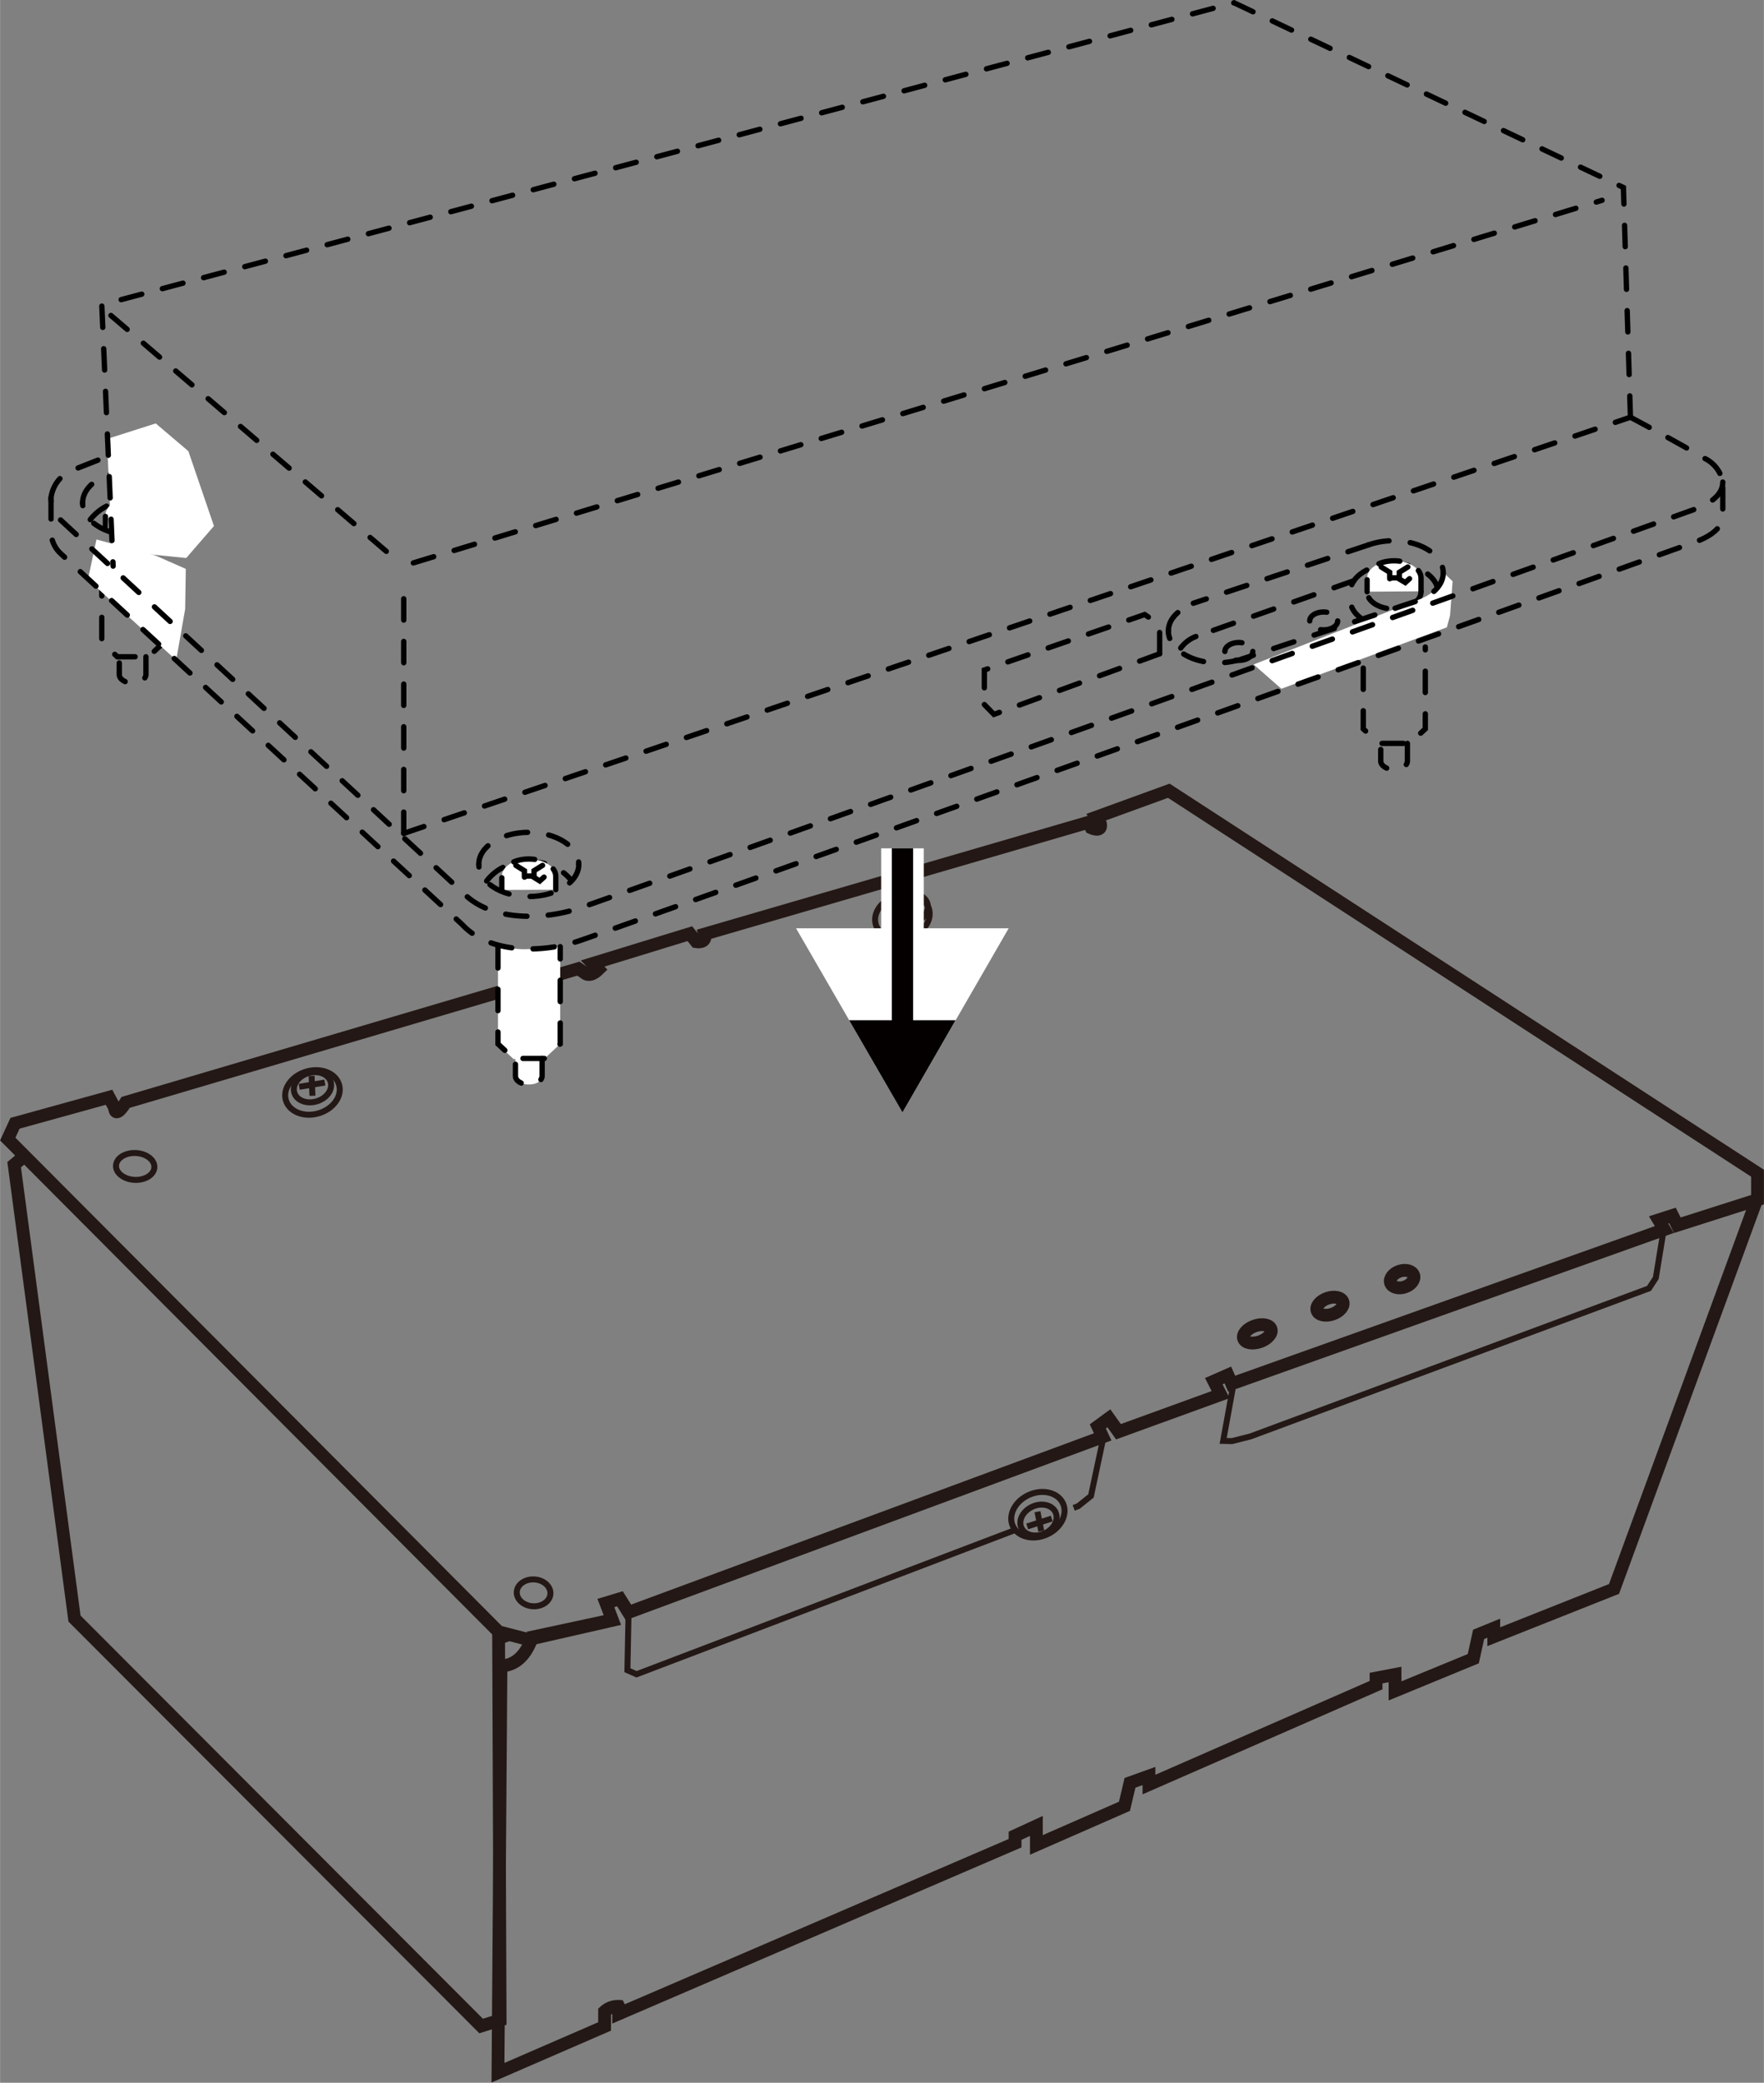 <svg xmlns="http://www.w3.org/2000/svg" width="29.18mm" height="34.44mm" viewBox="0 0 82.72 97.64"><rect x="0" y="0" width="82.72" height="97.64" fill="#808080" stroke="none"/><defs><style>.cls-1,.cls-2,.cls-3,.cls-5,.cls-7,.cls-8{fill:none;}.cls-2,.cls-3{stroke:#231815;stroke-miterlimit:10;}.cls-2{stroke-width:0.6px;}.cls-3{stroke-width:0.28px;}.cls-4,.cls-6{fill:#fff;}.cls-5,.cls-6{stroke:#000;stroke-linecap:round;stroke-width:0.25px;stroke-dasharray:1 1;}.cls-7{stroke:#fff;stroke-width:2px;}.cls-8{stroke:#040000;}.cls-9{fill:#040000;}</style></defs><title>LEF2-300-200_headrefspacer</title><g id="レイヤー_5" data-name="レイヤー 5"><path class="cls-1" d="M82.4,56.12l-6.71,18.3-5.64,2.24v-.39l-.7.28-.26,1.14-3.66,1.52v-.78l-.89.17V79L53.88,83.59v-.4l-.89.33-.25,1.09-4.14,1.81,0-.88-.94.45v.35l-18.59,8V94a.92.92,0,0,0-.66.24v.71l-5,2.17.05-2.47-.89.28L4,76.31l-.5-.5L.66,54.54,1,54.29l-.59-1,.34-.74,4.41-1.22.27.49s0,.58.51-.24l21.24-6.27.27.18s.23.28.66-.15l-.27-.28,4.56-1.4.3.38s.51.09.4-.35l18-5.24.14.25s.49.24.43-.17l-.21-.33L54.77,37,82.42,54.89Z"/><polyline class="cls-2" points="0.95 54.36 0.66 54.6 3.49 75.88 3.99 76.38 22.56 94.98 23.45 94.7 23.38 76.81 23.85 76.63"/><path class="cls-2" d="M24.77,76.86l-1.39-.36L.36,53.4l.34-.74,4.41-1.22.26.49s0,.58.52-.25l21.23-6.27.28.19s.23.27.66-.15l-.27-.28,4.56-1.4.3.38s.51.09.39-.36l18-5.24.13.26s.5.23.44-.17l-.21-.33,3.41-1.24L82.42,55l0,1.24-3.76,1.2-.23-.46-.65.21.27.45L57.76,64.87l-.18-.41-.66.29.32.63-4.79,1.74L52,66.49l-.52.38.23.49L29.47,75.59l-.4-.64-.66.2.31.81Z"/><polyline class="cls-3" points="50.35 70.69 50.56 70.61 51.16 70.13 51.75 67.36"/><polyline class="cls-3" points="29.47 75.79 29.42 78.3 29.85 78.49 47.57 71.74"/><polyline class="cls-3" points="57.82 65.02 57.36 67.55 57.77 67.56 58.64 67.34 77.33 60.4 77.65 59.91 78.03 57.59"/><path class="cls-2" d="M82.4,56.19l-6.71,18.3-5.64,2.24v-.4l-.71.29-.25,1.14-3.67,1.51,0-.77-.89.17V79L53.88,83.66v-.4l-.89.32-.26,1.1-4.13,1.81,0-.89-1,.46v.35l-18.59,8v-.35a.92.92,0,0,0-.66.24V95l-5,2.17.14-19.08c1.11,0,1.46-1.34,1.46-1.34l3.72-.8"/><ellipse class="cls-3" cx="6.34" cy="54.67" rx="0.63" ry="0.9" transform="translate(-48.57 58.46) rotate(-87.32)"/><ellipse class="cls-2" cx="58.96" cy="62.54" rx="0.68" ry="0.39" transform="translate(-17.39 23.06) rotate(-19.35)"/><ellipse class="cls-2" cx="62.37" cy="61.24" rx="0.64" ry="0.39" transform="translate(-16.58 23.72) rotate(-19.06)"/><ellipse class="cls-2" cx="65.75" cy="59.96" rx="0.57" ry="0.39" transform="translate(-15.48 23.64) rotate(-18.27)"/><ellipse class="cls-3" cx="42.32" cy="42.98" rx="1.3" ry="1.02" transform="translate(-10.38 13.63) rotate(-16.33)"/><ellipse class="cls-3" cx="42.38" cy="42.72" rx="0.89" ry="0.69" transform="matrix(0.96, -0.29, 0.29, 0.96, -10.44, 13.89)"/><line class="cls-3" x1="42.33" y1="42.18" x2="42.37" y2="43.11"/><line class="cls-3" x1="42.95" y1="42.5" x2="41.75" y2="42.7"/><ellipse class="cls-3" cx="14.65" cy="51.22" rx="1.3" ry="1.02" transform="translate(-13.81 6.18) rotate(-16.33)"/><ellipse class="cls-3" cx="14.65" cy="50.97" rx="0.89" ry="0.69" transform="translate(-13.95 6.31) rotate(-16.6)"/><line class="cls-3" x1="14.61" y1="50.44" x2="14.65" y2="51.37"/><line class="cls-3" x1="15.23" y1="50.75" x2="14.03" y2="50.95"/><ellipse class="cls-3" cx="25.02" cy="74.67" rx="0.63" ry="0.79" transform="translate(-50.98 95.3) rotate(-86.66)"/><ellipse class="cls-3" cx="48.67" cy="71.01" rx="1.29" ry="1.02" transform="translate(-24.46 25.59) rotate(-23.73)"/><ellipse class="cls-3" cx="48.7" cy="71.26" rx="0.88" ry="0.69" transform="translate(-24.83 26.06) rotate(-24.07)"/><line class="cls-3" x1="48.83" y1="71.78" x2="48.65" y2="70.87"/><line class="cls-3" x1="48.17" y1="71.56" x2="49.32" y2="71.19"/></g><g id="イラスト"><path class="cls-4" d="M26.27,44.38v4.56l-.73.68h-.12v.82s0,.4-.63.4-.62-.4-.62-.4v-.79l-.09,0-.73-.68V44.31a4.14,4.14,0,0,0,1.52.18,5,5,0,0,0,1.4-.15Z"/><path class="cls-5" d="M67.43,27.75c0-.72-.92-1.31-2.06-1.31s-2.05.59-2.05,1.31v.37"/><path class="cls-5" d="M67.43,28.12c0,.73-.92,1.31-2.06,1.31s-2.05-.58-2.05-1.31"/><path class="cls-5" d="M66,34.85v.83c0,.22-.28.4-.62.4s-.63-.18-.63-.4v-.83"/><path class="cls-6" d="M66.64,27.72V27.1c0-.45-.57-.81-1.27-.81s-1.26.36-1.26.81v.64"/><path class="cls-5" d="M66.64,27.74c0,.45-.57.81-1.27.81s-1.26-.36-1.26-.81"/><polyline class="cls-5" points="64.77 26.58 65.17 26.83 65.17 27.13"/><polyline class="cls-5" points="66.02 26.58 65.62 26.83 65.62 27.13"/><polyline class="cls-5" points="66.1 27.13 65.9 27.31 65.53 27.09 65.26 27.09 64.89 27.31 64.69 27.13"/><polyline class="cls-5" points="63.93 31.32 63.93 34.17 64.66 34.85 66.11 34.85 66.84 34.17 66.84 30.33"/><path class="cls-5" d="M61.42,29.11c0-.24.29-.42.65-.42s.66.18.66.42"/><path class="cls-5" d="M62.73,29.11c0,.23-.29.42-.66.42s-.65-.19-.65-.42"/><path class="cls-5" d="M57.44,30.54c0-.23.29-.42.65-.42s.66.19.66.42"/><path class="cls-5" d="M58.75,30.54c0,.23-.29.42-.66.42s-.65-.19-.65-.42"/><line class="cls-5" x1="18.93" y1="39.07" x2="76.46" y2="19.56"/><line class="cls-5" x1="5.2" y1="14.79" x2="18.28" y2="25.99"/><line class="cls-5" x1="19.38" y1="26.39" x2="75.13" y2="9.39"/><line class="cls-5" x1="18.93" y1="39.07" x2="18.93" y2="27.14"/><line class="cls-5" x1="64.16" y1="25.55" x2="55.96" y2="28.28"/><path class="cls-5" d="M22.45,40.52c0-.83,1.05-1.5,2.34-1.5s2.35.67,2.35,1.5"/><path class="cls-5" d="M22.82,41.3a2.28,2.28,0,0,1,2-.88,2.33,2.33,0,0,1,1.95.83"/><path class="cls-5" d="M25.42,49.62v.82c0,.23-.28.4-.63.4s-.62-.17-.62-.4v-.82"/><path class="cls-6" d="M26.06,41.71v-.63c0-.45-.57-.81-1.27-.81s-1.26.36-1.26.81v.64"/><polyline class="cls-5" points="24.19 40.57 24.59 40.82 24.59 41.12"/><polyline class="cls-5" points="25.44 40.57 25.04 40.82 25.04 41.12"/><polyline class="cls-5" points="25.51 41.12 25.31 41.3 24.94 41.07 24.68 41.07 24.31 41.3 24.11 41.12"/><polyline class="cls-5" points="23.35 44.38 23.35 48.94 24.08 49.62 25.54 49.62 26.27 48.94 26.27 44.38"/><path class="cls-5" d="M64.16,25.55a3.54,3.54,0,0,1,1.17-.2c1.3,0,2.35.67,2.35,1.51"/><path class="cls-5" d="M54.79,29.58c0-.56.47-1,1.17-1.3"/><line class="cls-5" x1="63.5" y1="27.22" x2="56.08" y2="29.84"/><path class="cls-5" d="M55.37,30.38a1.58,1.58,0,0,1,.71-.54"/><path class="cls-5" d="M27.14,40.52c0,.83-1.05,1.51-2.35,1.51s-2.34-.68-2.34-1.51"/><path class="cls-5" d="M6.84,30.79v.83c0,.22-.28.4-.63.4s-.62-.18-.62-.4v-.83"/><polyline class="cls-5" points="4.77 26.94 4.77 30.11 5.5 30.79 6.96 30.79 7.68 30.11 7.68 26.94"/><path class="cls-5" d="M3.87,23.58c0-.83,1-1.5,2.34-1.5s2.35.67,2.35,1.5"/><path class="cls-5" d="M4.23,24.36a2.31,2.31,0,0,1,2-.88,2.33,2.33,0,0,1,2,.83"/><path class="cls-6" d="M7.48,24.77v-.62c0-.45-.57-.82-1.27-.82s-1.27.37-1.27.82v.64"/><polyline class="cls-5" points="5.61 23.63 6 23.88 6 24.18"/><polyline class="cls-5" points="6.86 23.63 6.46 23.88 6.46 24.18"/><polyline class="cls-5" points="6.93 24.18 6.73 24.36 6.36 24.14 6.1 24.14 5.73 24.36 5.53 24.18"/><path class="cls-5" d="M8.56,23.58c0,.83-1.05,1.51-2.35,1.51s-2.34-.68-2.34-1.51"/><path class="cls-5" d="M58.41,30.85a4.69,4.69,0,0,1-1.28.23c-1.29,0-2.34-.67-2.34-1.5"/><path class="cls-4" d="M58.79,31.15l7.64-3c.74-.25,1.25-.75,1.25-1.32l.44.42L68,28.86l-.15.55-7.76,2.88"/><polyline class="cls-5" points="54.38 30.65 54.38 29.29 53.68 28.81 46.16 31.41 46.16 33.03"/><polyline class="cls-5" points="54.38 30.65 46.61 33.49 46.16 33.03"/><path class="cls-5" d="M67.68,26.86c0,.57-.51,1.07-1.25,1.32l-8.2,2.72"/><polyline class="cls-4" points="5.01 20.58 5.25 25.81 8.73 26.16 10.03 24.66 8.83 21.15 7.3 19.85"/><polyline class="cls-4" points="4.12 27.17 8.26 30.95 8.68 28.55 8.71 26.67 7.28 26.04 4.52 25.29"/><polyline class="cls-5" points="76.46 19.56 76.13 8.79 57.87 0.13 4.77 14.29 5.3 26.54"/><path class="cls-5" d="M2.39,23.33v1.61a1.4,1.4,0,0,0,.44,1L21.67,43.34c1.32,1.42,3.82,1.32,5.48.77S79.6,25.37,79.6,25.37c.88-.35,1.21-.79,1.19-1.22V22.6"/><path class="cls-5" d="M2.39,23.33A1.61,1.61,0,0,1,3.5,22L5,21.41"/><path class="cls-5" d="M80.79,22.6c0,.43-.3.87-1.19,1.23,0,0-50.8,18.2-52.45,18.75s-4.16.65-5.48-.77L2.83,24.37a1.37,1.37,0,0,1-.44-1"/><path class="cls-5" d="M76.46,19.56s2.31,1.23,3.48,1.93a1.54,1.54,0,0,1,.85,1.11"/></g><g id="矢印"><line class="cls-7" x1="42.32" y1="39.77" x2="42.32" y2="44.97"/><polygon class="cls-4" points="37.33 43.52 42.32 52.15 47.3 43.52 37.33 43.52"/><line class="cls-8" x1="42.32" y1="39.77" x2="42.32" y2="48.56"/><polygon class="cls-9" points="39.82 47.83 42.32 52.15 44.81 47.83 39.82 47.83"/></g></svg>